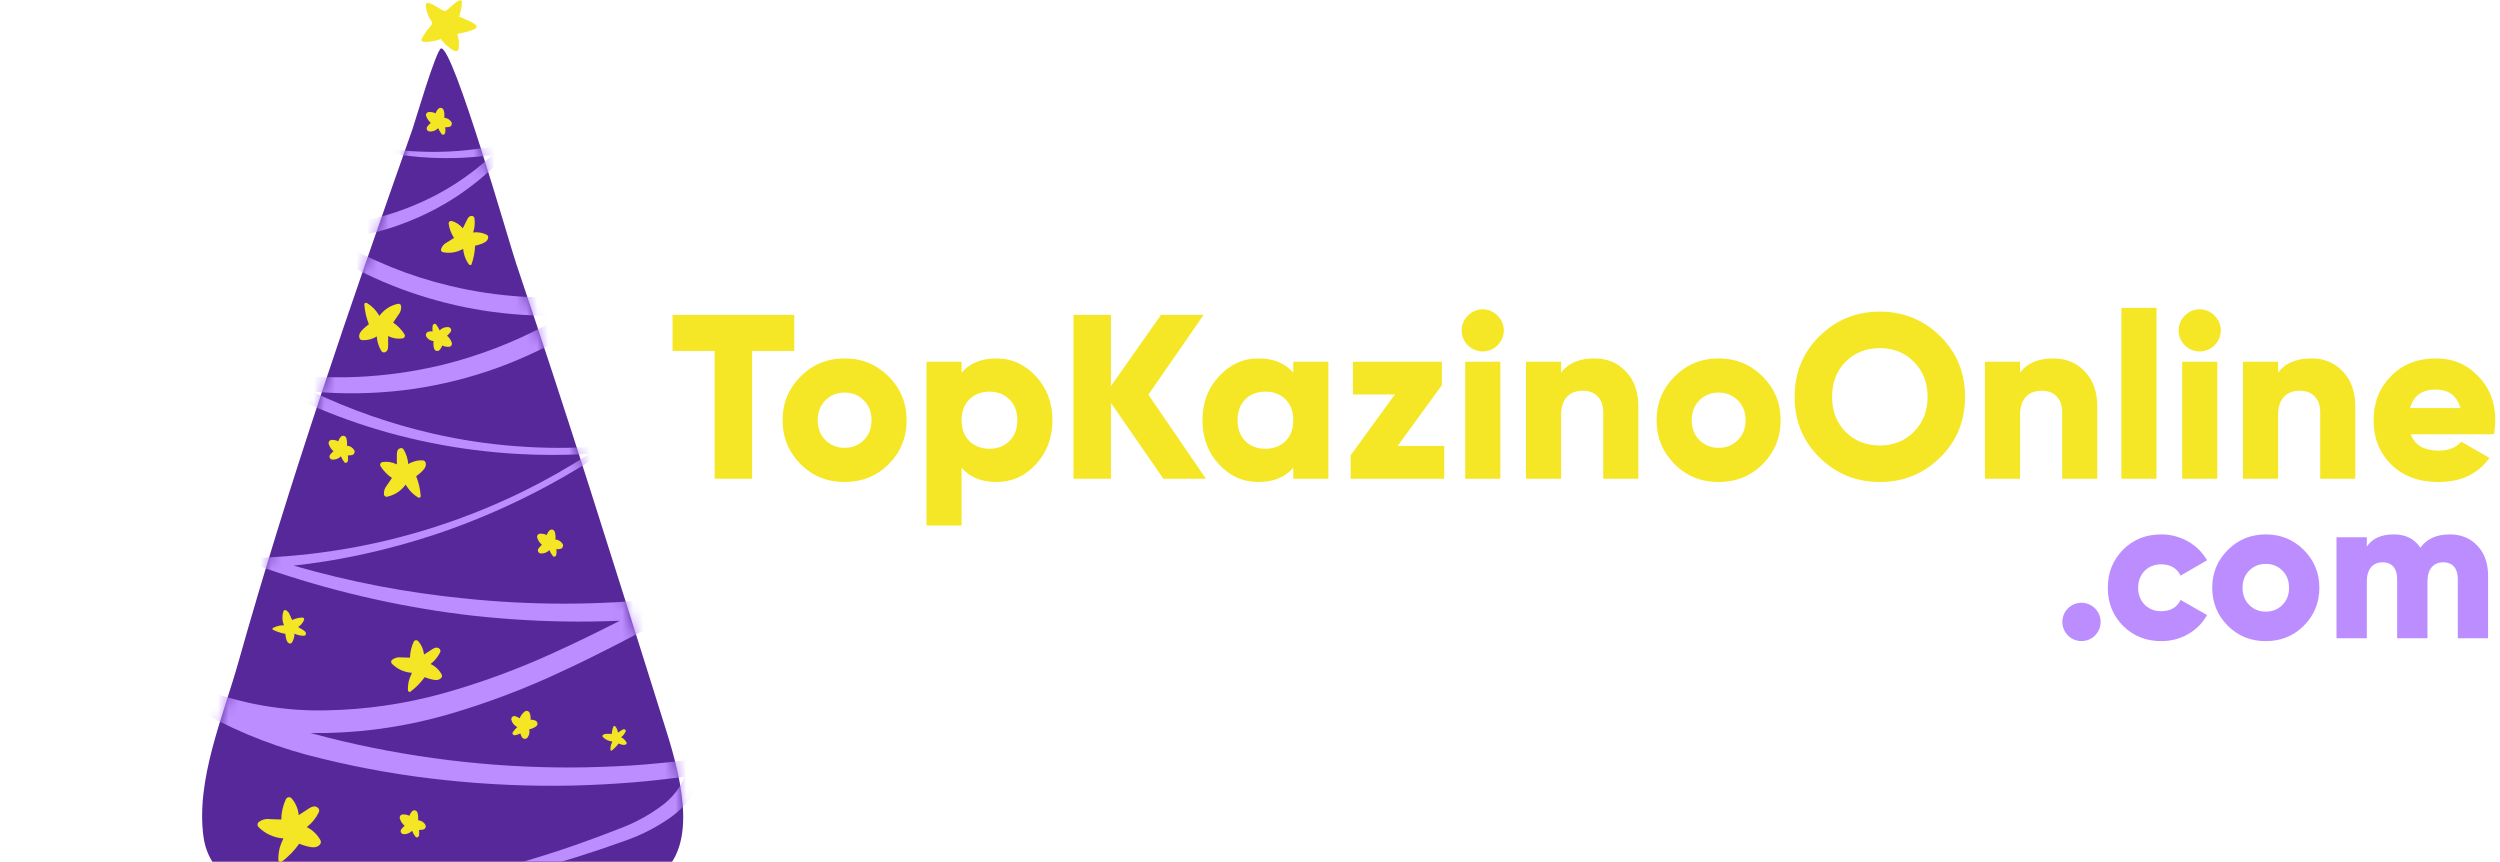 <svg width="235" height="81" viewBox="0 0 235 81" fill="none" xmlns="http://www.w3.org/2000/svg">
<path d="M63.22 29.6V32.988H67.18V45H70.7V32.988H74.66V29.6H63.22ZM83.53 43.636C84.652 42.514 85.224 41.128 85.224 39.5C85.224 37.872 84.652 36.508 83.53 35.386C82.408 34.264 81.022 33.692 79.394 33.692C77.766 33.692 76.38 34.264 75.258 35.386C74.136 36.508 73.564 37.872 73.564 39.5C73.564 41.128 74.136 42.514 75.258 43.636C76.38 44.758 77.766 45.308 79.394 45.308C81.022 45.308 82.408 44.758 83.53 43.636ZM77.59 41.37C77.106 40.886 76.864 40.27 76.864 39.5C76.864 38.73 77.106 38.114 77.59 37.63C78.074 37.146 78.668 36.904 79.394 36.904C80.12 36.904 80.714 37.146 81.198 37.63C81.682 38.114 81.924 38.73 81.924 39.5C81.924 40.27 81.682 40.886 81.198 41.37C80.714 41.854 80.12 42.096 79.394 42.096C78.668 42.096 78.074 41.854 77.59 41.37ZM93.669 33.692C92.261 33.692 91.161 34.132 90.391 35.034V34H87.091V49.4H90.391V43.966C91.161 44.868 92.261 45.308 93.669 45.308C95.121 45.308 96.353 44.758 97.387 43.636C98.421 42.514 98.927 41.128 98.927 39.5C98.927 37.872 98.421 36.508 97.387 35.386C96.353 34.264 95.121 33.692 93.669 33.692ZM91.117 41.458C90.633 40.974 90.391 40.314 90.391 39.5C90.391 38.686 90.633 38.026 91.117 37.542C91.623 37.058 92.239 36.816 93.009 36.816C93.779 36.816 94.395 37.058 94.879 37.542C95.385 38.026 95.627 38.686 95.627 39.5C95.627 40.314 95.385 40.974 94.879 41.458C94.395 41.942 93.779 42.184 93.009 42.184C92.239 42.184 91.623 41.942 91.117 41.458ZM107.948 37.102L113.14 29.6H109.136L104.428 36.288V29.6H100.908V45H104.428V37.872L109.356 45H113.36L107.948 37.102ZM121.567 35.034C120.797 34.132 119.697 33.692 118.289 33.692C116.837 33.692 115.605 34.264 114.571 35.386C113.537 36.508 113.031 37.872 113.031 39.5C113.031 41.128 113.537 42.514 114.571 43.636C115.605 44.758 116.837 45.308 118.289 45.308C119.697 45.308 120.797 44.868 121.567 43.966V45H124.867V34H121.567V35.034ZM117.057 41.458C116.573 40.974 116.331 40.314 116.331 39.5C116.331 38.686 116.573 38.026 117.057 37.542C117.541 37.058 118.179 36.816 118.949 36.816C119.719 36.816 120.357 37.058 120.841 37.542C121.325 38.026 121.567 38.686 121.567 39.5C121.567 40.314 121.325 40.974 120.841 41.458C120.357 41.942 119.719 42.184 118.949 42.184C118.179 42.184 117.541 41.942 117.057 41.458ZM135.538 36.2V34H127.178V37.08H131.116L126.958 42.8V45H135.758V41.92H131.38L135.538 36.2ZM140.766 32.46C141.558 31.668 141.558 30.436 140.766 29.666C139.996 28.874 138.764 28.874 137.972 29.666C137.202 30.436 137.202 31.668 137.972 32.46C138.764 33.23 139.996 33.23 140.766 32.46ZM141.03 45V34H137.73V45H141.03ZM149.89 33.692C148.46 33.692 147.404 34.132 146.744 35.034V34H143.444V45H146.744V38.994C146.744 37.498 147.536 36.728 148.79 36.728C149.912 36.728 150.704 37.432 150.704 38.73V45H154.004V38.246C154.004 36.816 153.608 35.716 152.816 34.902C152.046 34.088 151.056 33.692 149.89 33.692ZM165.687 43.636C166.809 42.514 167.381 41.128 167.381 39.5C167.381 37.872 166.809 36.508 165.687 35.386C164.565 34.264 163.179 33.692 161.551 33.692C159.923 33.692 158.537 34.264 157.415 35.386C156.293 36.508 155.721 37.872 155.721 39.5C155.721 41.128 156.293 42.514 157.415 43.636C158.537 44.758 159.923 45.308 161.551 45.308C163.179 45.308 164.565 44.758 165.687 43.636ZM159.747 41.37C159.263 40.886 159.021 40.27 159.021 39.5C159.021 38.73 159.263 38.114 159.747 37.63C160.231 37.146 160.825 36.904 161.551 36.904C162.277 36.904 162.871 37.146 163.355 37.63C163.839 38.114 164.081 38.73 164.081 39.5C164.081 40.27 163.839 40.886 163.355 41.37C162.871 41.854 162.277 42.096 161.551 42.096C160.825 42.096 160.231 41.854 159.747 41.37ZM182.381 42.998C183.943 41.458 184.713 39.566 184.713 37.3C184.713 35.034 183.943 33.142 182.381 31.602C180.819 30.062 178.927 29.292 176.705 29.292C174.483 29.292 172.591 30.062 171.029 31.602C169.467 33.142 168.697 35.034 168.697 37.3C168.697 39.566 169.467 41.458 171.029 42.998C172.591 44.538 174.483 45.308 176.705 45.308C178.927 45.308 180.819 44.538 182.381 42.998ZM173.493 40.6C172.635 39.742 172.217 38.642 172.217 37.3C172.217 35.958 172.635 34.858 173.493 34C174.351 33.142 175.429 32.724 176.705 32.724C177.981 32.724 179.037 33.142 179.895 34C180.753 34.858 181.193 35.958 181.193 37.3C181.193 38.642 180.753 39.742 179.895 40.6C179.037 41.458 177.981 41.876 176.705 41.876C175.429 41.876 174.351 41.458 173.493 40.6ZM193.031 33.692C191.601 33.692 190.545 34.132 189.885 35.034V34H186.585V45H189.885V38.994C189.885 37.498 190.677 36.728 191.931 36.728C193.053 36.728 193.845 37.432 193.845 38.73V45H197.145V38.246C197.145 36.816 196.749 35.716 195.957 34.902C195.187 34.088 194.197 33.692 193.031 33.692ZM202.711 45V28.94H199.411V45H202.711ZM208.162 32.46C208.954 31.668 208.954 30.436 208.162 29.666C207.392 28.874 206.16 28.874 205.368 29.666C204.598 30.436 204.598 31.668 205.368 32.46C206.16 33.23 207.392 33.23 208.162 32.46ZM208.426 45V34H205.126V45H208.426ZM217.287 33.692C215.857 33.692 214.801 34.132 214.141 35.034V34H210.841V45H214.141V38.994C214.141 37.498 214.933 36.728 216.187 36.728C217.309 36.728 218.101 37.432 218.101 38.73V45H221.401V38.246C221.401 36.816 221.005 35.716 220.213 34.902C219.443 34.088 218.453 33.692 217.287 33.692ZM234.425 40.82C234.513 40.402 234.557 39.962 234.557 39.5C234.557 37.85 234.029 36.464 232.951 35.364C231.895 34.242 230.575 33.692 228.969 33.692C227.253 33.692 225.845 34.242 224.745 35.364C223.667 36.464 223.117 37.85 223.117 39.5C223.117 41.172 223.667 42.558 224.767 43.658C225.889 44.758 227.363 45.308 229.211 45.308C231.323 45.308 232.929 44.56 234.007 43.042L231.367 41.524C230.861 42.074 230.157 42.36 229.255 42.36C227.869 42.36 226.989 41.854 226.615 40.82H234.425ZM226.549 38.356C226.879 37.19 227.671 36.618 228.947 36.618C230.179 36.618 230.949 37.19 231.279 38.356H226.549Z" fill="#F5E725"/>
<path d="M196.933 59.734C197.636 59.031 197.636 57.891 196.933 57.188C196.23 56.485 195.09 56.485 194.387 57.188C193.684 57.891 193.684 59.031 194.387 59.734C195.09 60.437 196.23 60.437 196.933 59.734ZM203.169 60.266C205.012 60.266 206.627 59.316 207.463 57.815L204.974 56.39C204.651 57.093 204.024 57.454 203.131 57.454C201.896 57.454 200.984 56.542 200.984 55.25C200.984 53.958 201.896 53.046 203.131 53.046C204.024 53.046 204.632 53.407 204.974 54.11L207.463 52.666C206.627 51.203 204.993 50.234 203.169 50.234C201.725 50.234 200.528 50.709 199.559 51.678C198.609 52.647 198.134 53.825 198.134 55.25C198.134 56.675 198.609 57.853 199.559 58.822C200.528 59.791 201.725 60.266 203.169 60.266ZM216.557 58.822C217.526 57.853 218.02 56.656 218.02 55.25C218.02 53.844 217.526 52.666 216.557 51.697C215.588 50.728 214.391 50.234 212.985 50.234C211.579 50.234 210.382 50.728 209.413 51.697C208.444 52.666 207.95 53.844 207.95 55.25C207.95 56.656 208.444 57.853 209.413 58.822C210.382 59.791 211.579 60.266 212.985 60.266C214.391 60.266 215.588 59.791 216.557 58.822ZM211.427 56.865C211.009 56.447 210.8 55.915 210.8 55.25C210.8 54.585 211.009 54.053 211.427 53.635C211.845 53.217 212.358 53.008 212.985 53.008C213.612 53.008 214.125 53.217 214.543 53.635C214.961 54.053 215.17 54.585 215.17 55.25C215.17 55.915 214.961 56.447 214.543 56.865C214.125 57.283 213.612 57.492 212.985 57.492C212.358 57.492 211.845 57.283 211.427 56.865ZM230.272 50.234C229.018 50.234 228.106 50.652 227.517 51.488C226.966 50.652 226.13 50.234 225.028 50.234C223.85 50.234 222.995 50.614 222.482 51.374V50.5H219.632V60H222.482V54.642C222.482 53.521 223.033 52.856 223.964 52.856C224.857 52.856 225.332 53.445 225.332 54.414V60H228.182V54.642C228.182 53.521 228.733 52.856 229.664 52.856C230.557 52.856 231.032 53.445 231.032 54.414V60H233.882V54.167C233.882 52.97 233.559 52.02 232.894 51.317C232.229 50.595 231.355 50.234 230.272 50.234Z" fill="#BC8DFF"/>
<g clip-path="url(#clip0_158_496)">
<path d="M62.145 67.145C59.93 60.065 57.697 52.99 55.448 45.919C53.198 38.848 50.888 31.795 48.516 24.762C47.846 22.775 42.659 4.548 41.477 4.548C41.029 4.548 38.973 11.576 38.798 12.065C32.945 28.666 27.174 45.314 22.421 62.206C20.975 67.355 18.364 73.362 19.141 78.743C19.474 81.038 21.095 83.106 23.795 83.111H40.091V85.096C40.13 85.47 40.306 85.816 40.584 86.067C40.862 86.319 41.223 86.458 41.596 86.458C41.97 86.458 42.331 86.319 42.609 86.067C42.887 85.816 43.063 85.47 43.102 85.096V83.111H59.138C60.326 83.158 61.487 82.745 62.38 81.956C66.027 78.571 63.336 70.955 62.145 67.145Z" fill="#57289A"/>
<path d="M35.765 43.808C36.041 44.255 36.409 44.637 36.844 44.928L36.354 45.644C36.255 45.762 36.181 45.899 36.136 46.046C36.091 46.194 36.077 46.349 36.093 46.502C36.109 46.566 36.148 46.622 36.203 46.658C36.257 46.694 36.324 46.707 36.388 46.695C37.087 46.543 37.706 46.139 38.128 45.558C38.258 45.762 38.4 45.957 38.555 46.142C38.773 46.385 39.024 46.594 39.301 46.764C39.391 46.82 39.557 46.764 39.549 46.64C39.504 45.996 39.361 45.364 39.122 44.765C39.284 44.65 39.438 44.523 39.583 44.387C39.83 44.155 40.116 43.864 40.01 43.495C39.996 43.436 39.964 43.384 39.919 43.344C39.873 43.305 39.817 43.281 39.758 43.276C39.272 43.246 38.789 43.369 38.376 43.628C38.34 43.146 38.194 42.679 37.949 42.263C37.916 42.201 37.86 42.154 37.794 42.132C37.727 42.11 37.655 42.114 37.591 42.143C37.267 42.259 37.305 42.662 37.305 42.941V43.653C36.89 43.44 36.418 43.363 35.957 43.434C35.916 43.44 35.878 43.456 35.844 43.479C35.811 43.503 35.784 43.535 35.765 43.571C35.746 43.608 35.736 43.648 35.736 43.69C35.736 43.731 35.746 43.771 35.765 43.808Z" fill="#F5E725" fill-opacity="0.99"/>
<path d="M30.893 41.718C30.975 41.989 31.132 42.23 31.346 42.413C31.221 42.522 31.108 42.642 31.009 42.774C30.985 42.816 30.972 42.863 30.971 42.911C30.97 42.959 30.981 43.006 31.003 43.049C31.025 43.092 31.058 43.128 31.097 43.155C31.137 43.182 31.183 43.198 31.23 43.203C31.38 43.216 31.53 43.195 31.671 43.142C31.811 43.088 31.938 43.004 32.041 42.894C32.128 43.089 32.237 43.273 32.365 43.443C32.476 43.589 32.676 43.477 32.702 43.327C32.728 43.155 32.728 42.98 32.702 42.808C32.831 42.814 32.96 42.802 33.086 42.774C33.133 42.764 33.177 42.743 33.215 42.713C33.253 42.683 33.283 42.645 33.304 42.602C33.325 42.558 33.336 42.511 33.336 42.462C33.336 42.414 33.325 42.367 33.304 42.323C33.233 42.2 33.133 42.096 33.012 42.021C32.891 41.946 32.754 41.902 32.612 41.894C32.642 41.664 32.624 41.431 32.561 41.208C32.549 41.149 32.519 41.095 32.477 41.052C32.435 41.009 32.381 40.98 32.322 40.967C32.263 40.956 32.202 40.962 32.146 40.985C32.09 41.008 32.042 41.047 32.007 41.096C31.912 41.209 31.84 41.338 31.793 41.478C31.587 41.377 31.357 41.334 31.128 41.353C31.088 41.361 31.051 41.377 31.017 41.399C30.984 41.422 30.955 41.451 30.933 41.485C30.911 41.52 30.896 41.558 30.89 41.598C30.883 41.638 30.884 41.679 30.893 41.718Z" fill="#F5E725" fill-opacity="0.99"/>
<path d="M50.487 50.519C50.57 50.788 50.726 51.029 50.939 51.214C50.816 51.322 50.705 51.443 50.606 51.574C50.579 51.616 50.562 51.665 50.559 51.715C50.556 51.766 50.566 51.816 50.588 51.861C50.61 51.907 50.643 51.946 50.684 51.974C50.726 52.003 50.774 52.02 50.824 52.025C50.974 52.036 51.125 52.014 51.266 51.96C51.407 51.905 51.534 51.821 51.639 51.711C51.724 51.906 51.832 52.09 51.958 52.261C52.069 52.411 52.274 52.295 52.295 52.145C52.323 51.973 52.323 51.797 52.295 51.626C52.424 51.633 52.553 51.623 52.679 51.596C52.726 51.585 52.77 51.564 52.808 51.533C52.846 51.503 52.877 51.465 52.898 51.421C52.919 51.377 52.929 51.329 52.929 51.281C52.929 51.232 52.918 51.184 52.897 51.141C52.825 51.019 52.724 50.916 52.604 50.841C52.483 50.766 52.347 50.722 52.206 50.712C52.237 50.48 52.221 50.245 52.159 50.021C52.146 49.963 52.116 49.91 52.074 49.868C52.031 49.826 51.978 49.797 51.92 49.785C51.861 49.774 51.8 49.779 51.744 49.801C51.689 49.824 51.64 49.861 51.604 49.909C51.51 50.022 51.437 50.151 51.391 50.291C51.182 50.193 50.951 50.15 50.721 50.167C50.644 50.183 50.577 50.229 50.533 50.295C50.489 50.361 50.473 50.441 50.487 50.519Z" fill="#F5E725" fill-opacity="0.99"/>
<path d="M38.896 60.306C38.671 60.779 38.55 61.295 38.542 61.82L37.689 61.794C37.538 61.774 37.384 61.785 37.237 61.828C37.09 61.87 36.954 61.941 36.836 62.039C36.792 62.086 36.767 62.148 36.767 62.213C36.767 62.277 36.792 62.34 36.836 62.386C37.339 62.898 38.012 63.203 38.725 63.245C38.621 63.46 38.531 63.682 38.457 63.91C38.372 64.224 38.333 64.549 38.342 64.875C38.342 64.982 38.474 65.098 38.576 65.021C39.091 64.637 39.544 64.175 39.92 63.652C40.105 63.727 40.295 63.79 40.487 63.841C40.812 63.922 41.208 64.013 41.468 63.729C41.51 63.686 41.536 63.631 41.544 63.572C41.553 63.513 41.543 63.452 41.516 63.399C41.281 62.969 40.916 62.625 40.475 62.416C40.853 62.126 41.159 61.751 41.37 61.322C41.404 61.261 41.413 61.189 41.395 61.121C41.378 61.053 41.336 60.995 41.277 60.958C41.004 60.743 40.684 60.996 40.453 61.142L39.856 61.528C39.812 61.061 39.622 60.62 39.314 60.267C39.287 60.236 39.253 60.212 39.215 60.197C39.177 60.182 39.136 60.176 39.096 60.18C39.055 60.183 39.016 60.197 38.981 60.219C38.946 60.24 38.917 60.27 38.896 60.306Z" fill="#F5E725" fill-opacity="0.99"/>
<path d="M28.428 58.049C28.094 58.056 27.765 58.135 27.464 58.281L27.233 57.779C27.202 57.684 27.152 57.597 27.086 57.523C27.02 57.449 26.939 57.39 26.849 57.349C26.81 57.336 26.767 57.338 26.73 57.355C26.692 57.373 26.663 57.405 26.649 57.444C26.502 57.88 26.519 58.354 26.696 58.778C26.544 58.778 26.393 58.791 26.244 58.817C26.041 58.858 25.846 58.927 25.663 59.023C25.604 59.057 25.574 59.164 25.663 59.199C26.028 59.385 26.42 59.514 26.824 59.581C26.832 59.708 26.85 59.834 26.879 59.958C26.926 60.168 26.99 60.422 27.225 60.49C27.261 60.5 27.299 60.498 27.335 60.486C27.371 60.474 27.402 60.452 27.425 60.422C27.596 60.168 27.686 59.869 27.685 59.563C27.962 59.697 28.266 59.765 28.573 59.761C28.617 59.762 28.661 59.747 28.695 59.717C28.729 59.688 28.751 59.647 28.756 59.602C28.799 59.388 28.564 59.276 28.415 59.173L28.022 58.941C28.275 58.781 28.472 58.545 28.585 58.268C28.594 58.242 28.596 58.216 28.591 58.19C28.587 58.164 28.577 58.139 28.562 58.118C28.547 58.096 28.526 58.079 28.503 58.067C28.48 58.055 28.454 58.049 28.428 58.049Z" fill="#F5E725" fill-opacity="0.99"/>
<path d="M26.866 75.138C26.593 75.733 26.447 76.379 26.44 77.035L25.36 76.996C25.17 76.97 24.976 76.984 24.791 77.036C24.607 77.088 24.434 77.179 24.285 77.301C24.232 77.359 24.203 77.436 24.203 77.515C24.203 77.595 24.232 77.671 24.285 77.73C24.913 78.368 25.75 78.752 26.64 78.811C26.511 79.079 26.4 79.356 26.308 79.639C26.202 80.032 26.153 80.438 26.163 80.845C26.163 80.978 26.325 81.12 26.457 81.025C27.099 80.543 27.663 79.964 28.129 79.309C28.36 79.403 28.596 79.482 28.837 79.545C29.242 79.648 29.737 79.755 30.057 79.403C30.113 79.349 30.15 79.277 30.161 79.199C30.171 79.121 30.156 79.042 30.117 78.974C29.826 78.442 29.379 78.014 28.837 77.747C29.316 77.381 29.702 76.906 29.963 76.361C30.005 76.285 30.017 76.195 29.995 76.111C29.974 76.026 29.921 75.953 29.848 75.906C29.507 75.64 29.11 75.949 28.824 76.138L28.078 76.619C28.025 76.036 27.79 75.485 27.408 75.044C27.371 75.004 27.324 74.974 27.273 74.956C27.221 74.939 27.166 74.934 27.112 74.944C27.058 74.953 27.008 74.976 26.965 75.01C26.922 75.044 26.888 75.088 26.866 75.138Z" fill="#F5E725" fill-opacity="0.99"/>
<path d="M57.683 68.256C57.574 68.484 57.515 68.733 57.513 68.986H57.086C57.011 68.974 56.933 68.979 56.86 68.999C56.786 69.02 56.718 69.056 56.66 69.106C56.638 69.128 56.626 69.158 56.626 69.189C56.626 69.221 56.638 69.251 56.66 69.273C56.899 69.522 57.22 69.675 57.564 69.702C57.514 69.805 57.471 69.911 57.436 70.02C57.396 70.171 57.377 70.327 57.38 70.483C57.38 70.534 57.444 70.59 57.496 70.552C57.742 70.367 57.959 70.146 58.14 69.895C58.227 69.932 58.317 69.962 58.408 69.985C58.566 70.024 58.758 70.067 58.882 69.93C58.899 69.907 58.908 69.88 58.908 69.852C58.908 69.824 58.899 69.797 58.882 69.775C58.77 69.569 58.595 69.403 58.383 69.303C58.565 69.16 58.711 68.977 58.809 68.767C58.825 68.737 58.829 68.703 58.821 68.671C58.813 68.638 58.794 68.61 58.767 68.591C58.635 68.492 58.481 68.591 58.37 68.681L58.084 68.865C58.062 68.641 57.971 68.43 57.824 68.26C57.804 68.245 57.78 68.236 57.754 68.235C57.729 68.234 57.704 68.242 57.683 68.256Z" fill="#F5E725" fill-opacity="0.99"/>
<path d="M49.352 66.862C49.125 67.028 48.951 67.256 48.849 67.518C48.714 67.437 48.571 67.369 48.422 67.317C48.373 67.305 48.322 67.306 48.274 67.32C48.226 67.334 48.182 67.36 48.146 67.395C48.111 67.431 48.085 67.475 48.071 67.524C48.057 67.572 48.056 67.624 48.068 67.673C48.107 67.819 48.177 67.955 48.273 68.072C48.37 68.188 48.49 68.282 48.627 68.346C48.465 68.49 48.322 68.653 48.2 68.831C48.098 68.986 48.268 69.136 48.418 69.114C48.589 69.083 48.755 69.025 48.908 68.943C48.944 69.067 48.996 69.187 49.062 69.299C49.088 69.34 49.122 69.374 49.163 69.4C49.203 69.426 49.249 69.442 49.297 69.448C49.345 69.454 49.394 69.449 49.439 69.433C49.485 69.418 49.526 69.393 49.561 69.359C49.653 69.251 49.718 69.121 49.75 68.983C49.782 68.844 49.78 68.699 49.744 68.561C49.971 68.515 50.186 68.423 50.376 68.291C50.427 68.258 50.467 68.212 50.493 68.157C50.519 68.103 50.528 68.042 50.521 67.982C50.511 67.922 50.485 67.867 50.446 67.822C50.407 67.776 50.356 67.742 50.299 67.724C50.163 67.673 50.018 67.646 49.872 67.647C49.897 67.417 49.862 67.185 49.77 66.973C49.751 66.938 49.724 66.906 49.692 66.881C49.66 66.856 49.624 66.838 49.585 66.827C49.546 66.817 49.505 66.815 49.465 66.821C49.425 66.826 49.386 66.841 49.352 66.862Z" fill="#F5E725" fill-opacity="0.99"/>
<path d="M37.578 76.928C37.661 77.198 37.819 77.44 38.035 77.623C37.91 77.731 37.797 77.852 37.697 77.983C37.675 78.025 37.663 78.071 37.662 78.119C37.661 78.166 37.672 78.213 37.694 78.255C37.715 78.298 37.746 78.334 37.785 78.361C37.824 78.389 37.868 78.406 37.915 78.412C38.065 78.424 38.216 78.401 38.357 78.347C38.498 78.293 38.625 78.208 38.73 78.099C38.816 78.294 38.924 78.479 39.054 78.648C39.165 78.794 39.365 78.683 39.387 78.532C39.414 78.36 39.414 78.185 39.387 78.013C39.516 78.019 39.645 78.007 39.771 77.979C39.818 77.969 39.862 77.948 39.9 77.918C39.937 77.888 39.968 77.85 39.989 77.807C40.01 77.764 40.021 77.716 40.021 77.668C40.02 77.619 40.01 77.572 39.988 77.528C39.916 77.406 39.815 77.304 39.695 77.229C39.574 77.154 39.438 77.11 39.297 77.099C39.328 76.87 39.312 76.636 39.25 76.413C39.237 76.354 39.208 76.3 39.166 76.258C39.123 76.215 39.07 76.186 39.011 76.172C38.952 76.162 38.891 76.168 38.835 76.191C38.779 76.214 38.731 76.252 38.696 76.301C38.601 76.414 38.529 76.543 38.482 76.683C38.276 76.582 38.046 76.539 37.817 76.559C37.776 76.566 37.738 76.581 37.703 76.604C37.669 76.626 37.64 76.656 37.617 76.691C37.595 76.725 37.58 76.764 37.573 76.805C37.566 76.846 37.568 76.888 37.578 76.928Z" fill="#F5E725" fill-opacity="0.99"/>
<path d="M42.168 21.012C42.239 21.495 42.412 21.957 42.676 22.367L41.993 22.796C41.865 22.859 41.75 22.947 41.658 23.057C41.565 23.166 41.496 23.294 41.456 23.431C41.443 23.491 41.454 23.553 41.487 23.605C41.52 23.656 41.571 23.693 41.631 23.706C42.28 23.84 42.956 23.729 43.529 23.393C43.56 23.613 43.605 23.831 43.666 24.045C43.76 24.331 43.896 24.602 44.071 24.847C44.126 24.929 44.284 24.95 44.322 24.847C44.523 24.285 44.636 23.694 44.659 23.097C44.84 23.059 45.019 23.009 45.193 22.947C45.483 22.839 45.837 22.702 45.888 22.35C45.898 22.296 45.89 22.239 45.866 22.189C45.843 22.14 45.804 22.098 45.756 22.071C45.361 21.87 44.915 21.794 44.476 21.852C44.62 21.426 44.662 20.972 44.6 20.527C44.594 20.463 44.565 20.403 44.517 20.36C44.47 20.317 44.408 20.294 44.344 20.295C44.024 20.295 43.917 20.63 43.802 20.866L43.503 21.458C43.23 21.122 42.858 20.88 42.441 20.767C42.407 20.762 42.371 20.765 42.338 20.775C42.305 20.785 42.274 20.802 42.248 20.825C42.222 20.849 42.201 20.877 42.188 20.91C42.174 20.942 42.167 20.977 42.168 21.012Z" fill="#F5E725" fill-opacity="0.99"/>
<path d="M40.035 10.834C40.116 11.112 40.275 11.361 40.492 11.551C40.367 11.659 40.255 11.78 40.155 11.911C40.127 11.954 40.111 12.003 40.108 12.053C40.105 12.104 40.115 12.155 40.138 12.2C40.16 12.245 40.194 12.284 40.236 12.313C40.278 12.341 40.326 12.358 40.377 12.361C40.526 12.373 40.677 12.351 40.817 12.297C40.957 12.243 41.084 12.158 41.187 12.048C41.273 12.244 41.382 12.428 41.511 12.598C41.622 12.743 41.823 12.632 41.848 12.482C41.874 12.31 41.874 12.135 41.848 11.963C41.977 11.968 42.106 11.957 42.232 11.928C42.276 11.917 42.318 11.897 42.353 11.869C42.389 11.84 42.418 11.805 42.439 11.764C42.459 11.723 42.471 11.678 42.473 11.633C42.475 11.587 42.467 11.541 42.45 11.499C42.377 11.377 42.277 11.274 42.156 11.2C42.036 11.125 41.9 11.08 41.759 11.07C41.792 10.841 41.776 10.606 41.712 10.383C41.699 10.325 41.669 10.271 41.627 10.229C41.585 10.186 41.531 10.156 41.473 10.143C41.413 10.133 41.352 10.14 41.297 10.163C41.241 10.185 41.193 10.223 41.157 10.272C41.062 10.384 40.99 10.514 40.944 10.654C40.737 10.553 40.507 10.51 40.278 10.529C40.208 10.543 40.145 10.581 40.101 10.636C40.056 10.692 40.033 10.762 40.035 10.834Z" fill="#F5E725" fill-opacity="0.99"/>
<path d="M38.035 31.442C37.759 30.995 37.391 30.613 36.955 30.322L37.441 29.606C37.542 29.489 37.617 29.352 37.662 29.204C37.707 29.057 37.721 28.901 37.702 28.748C37.688 28.683 37.65 28.627 37.596 28.591C37.542 28.555 37.476 28.542 37.412 28.555C36.712 28.706 36.092 29.108 35.667 29.687C35.537 29.484 35.394 29.289 35.24 29.104C35.021 28.864 34.769 28.657 34.494 28.486C34.4 28.43 34.238 28.486 34.246 28.606C34.291 29.25 34.435 29.882 34.673 30.481C34.511 30.599 34.355 30.726 34.208 30.863C33.965 31.095 33.679 31.382 33.781 31.755C33.794 31.814 33.826 31.866 33.871 31.905C33.917 31.944 33.974 31.967 34.033 31.97C34.519 32.003 35.002 31.882 35.415 31.622C35.448 32.105 35.594 32.572 35.842 32.987C35.876 33.048 35.932 33.094 35.998 33.116C36.064 33.138 36.136 33.135 36.2 33.107C36.524 32.987 36.486 32.583 36.486 32.309V31.588C36.899 31.803 37.37 31.881 37.83 31.811C37.871 31.807 37.91 31.793 37.945 31.77C37.979 31.747 38.008 31.717 38.028 31.68C38.048 31.644 38.059 31.604 38.06 31.562C38.061 31.521 38.053 31.479 38.035 31.442Z" fill="#F5E725" fill-opacity="0.99"/>
<path d="M42.48 32.249C42.395 31.98 42.237 31.741 42.023 31.558C42.147 31.449 42.26 31.329 42.36 31.198C42.388 31.155 42.404 31.107 42.407 31.056C42.41 31.006 42.4 30.956 42.378 30.91C42.356 30.865 42.323 30.826 42.282 30.797C42.24 30.769 42.193 30.751 42.142 30.747C41.992 30.734 41.842 30.756 41.701 30.809C41.56 30.863 41.432 30.947 41.328 31.056C41.241 30.861 41.132 30.677 41.004 30.507C40.893 30.361 40.692 30.472 40.666 30.622C40.641 30.795 40.641 30.97 40.666 31.142C40.538 31.138 40.409 31.15 40.283 31.176C40.236 31.187 40.191 31.208 40.154 31.238C40.116 31.268 40.085 31.307 40.064 31.351C40.044 31.394 40.033 31.442 40.033 31.491C40.033 31.539 40.044 31.587 40.065 31.631C40.136 31.755 40.236 31.858 40.357 31.933C40.477 32.008 40.615 32.052 40.756 32.06C40.723 32.291 40.739 32.526 40.803 32.751C40.816 32.809 40.846 32.862 40.888 32.904C40.931 32.946 40.984 32.974 41.042 32.987C41.101 32.998 41.163 32.992 41.218 32.969C41.275 32.946 41.323 32.907 41.358 32.858C41.452 32.747 41.525 32.619 41.571 32.48C41.779 32.577 42.008 32.619 42.236 32.6C42.276 32.594 42.313 32.579 42.346 32.558C42.38 32.536 42.409 32.509 42.431 32.476C42.454 32.443 42.47 32.406 42.478 32.367C42.486 32.328 42.487 32.288 42.48 32.249Z" fill="#F5E725" fill-opacity="0.99"/>
<mask id="mask0_158_496" style="mask-type:luminance" maskUnits="userSpaceOnUse" x="18" y="4" width="47" height="91">
<path d="M62.145 67.145C59.93 60.065 57.697 52.99 55.448 45.919C53.198 38.848 50.888 31.795 48.516 24.762C47.846 22.775 42.659 4.548 41.477 4.548C41.029 4.548 38.973 11.576 38.798 12.065C32.945 28.666 27.174 45.314 22.421 62.206C20.975 67.355 18.364 73.362 19.141 78.743C19.474 81.038 21.095 83.106 23.795 83.111H40.091V93.635C40.13 94.009 40.306 94.355 40.584 94.607C40.862 94.858 41.223 94.997 41.596 94.997C41.97 94.997 42.331 94.858 42.609 94.607C42.887 94.355 43.063 94.009 43.102 93.635V83.111H59.138C60.326 83.158 61.487 82.745 62.38 81.956C66.027 78.571 63.336 70.955 62.145 67.145Z" fill="white"/>
</mask>
<g mask="url(#mask0_158_496)">
<path d="M59.415 71.951C57.491 72.066 55.576 72.139 53.643 72.144C49.793 72.151 45.947 71.918 42.126 71.444C38.312 70.975 34.531 70.269 30.804 69.329C30.258 69.192 29.716 69.041 29.178 68.9C29.72 68.9 30.262 68.9 30.799 68.9C34.648 68.807 38.469 68.217 42.168 67.145C45.823 66.081 49.389 64.73 52.833 63.103C56.276 61.516 59.62 59.748 62.939 57.954L66.987 55.783L62.431 56.251C59.313 56.576 56.181 56.74 53.046 56.744C49.901 56.745 46.759 56.581 43.631 56.251C38.206 55.715 32.84 54.683 27.6 53.17C29.557 52.953 31.499 52.645 33.427 52.248C36.192 51.672 38.919 50.924 41.592 50.008C44.261 49.082 46.87 47.989 49.403 46.734C51.929 45.482 54.375 44.073 56.728 42.517L57.726 41.851L56.532 41.946C53.882 42.15 51.221 42.15 48.571 41.946C45.923 41.752 43.294 41.356 40.705 40.762C36.781 39.865 32.967 38.537 29.332 36.801C30.777 36.935 32.228 36.989 33.679 36.964C36.423 36.929 39.157 36.609 41.835 36.008C44.518 35.411 47.133 34.539 49.638 33.403C52.15 32.276 54.536 30.885 56.758 29.254L59.513 27.22L56.13 27.649C53.831 27.947 51.509 28.029 49.194 27.894C46.878 27.755 44.579 27.415 42.322 26.877C38.514 25.975 34.865 24.496 31.499 22.492C34.235 22.23 36.909 21.52 39.417 20.389C42.617 18.958 45.48 16.861 47.816 14.237L48.669 13.258L47.424 13.537C45.129 14.053 42.783 14.301 40.432 14.275C38.068 14.251 35.715 13.963 33.414 13.417L33.363 13.61C35.657 14.298 38.024 14.705 40.415 14.824C42.375 14.923 44.34 14.837 46.285 14.567C44.142 16.57 41.658 18.169 38.952 19.287C35.872 20.586 32.556 21.226 29.217 21.166L26.896 21.11L28.807 22.466C32.778 25.26 37.226 27.296 41.929 28.473C44.278 29.065 46.675 29.44 49.092 29.593C50.371 29.674 51.63 29.692 52.897 29.653C51.609 30.431 50.277 31.133 48.908 31.755C46.507 32.844 44.011 33.706 41.452 34.33C38.886 34.938 36.27 35.306 33.636 35.428C30.998 35.547 28.355 35.391 25.749 34.965L21.798 34.317L25.318 36.192C30.094 38.738 35.215 40.569 40.517 41.628C43.158 42.159 45.832 42.504 48.52 42.662C50.807 42.797 53.101 42.797 55.388 42.662C53.374 43.972 51.283 45.159 49.126 46.215C44.099 48.675 38.763 50.437 33.265 51.454C30.523 51.957 27.752 52.276 24.968 52.411L22.357 52.531L24.84 53.389C30.878 55.489 37.117 56.953 43.456 57.757C46.631 58.144 49.823 58.365 53.021 58.418C54.77 58.448 56.514 58.418 58.263 58.353C56.207 59.396 54.142 60.413 52.052 61.357C48.683 62.903 45.198 64.183 41.631 65.184C38.089 66.162 34.441 66.695 30.77 66.772C27.125 66.863 23.493 66.305 20.041 65.124L19.188 67.064C22.686 68.984 26.427 70.417 30.309 71.324C34.126 72.258 38.001 72.931 41.908 73.336C45.811 73.751 49.736 73.921 53.66 73.847C55.623 73.804 57.581 73.697 59.535 73.542C61.134 73.409 62.726 73.229 64.317 73.015C64.204 73.355 64.051 73.681 63.86 73.984C63.463 74.598 62.969 75.141 62.397 75.593C61.17 76.535 59.814 77.291 58.37 77.837C55.41 79.009 52.398 80.06 49.313 80.961C47.782 81.416 46.238 81.819 44.689 82.248C43.141 82.677 41.575 82.999 39.997 83.312C36.861 83.96 33.692 84.449 30.505 84.835V85.033C33.713 84.814 36.904 84.454 40.091 83.921C43.277 83.389 46.43 82.746 49.548 81.913C52.666 81.081 55.746 80.124 58.792 79.017C60.374 78.466 61.867 77.685 63.225 76.7C63.93 76.168 64.545 75.525 65.046 74.795C65.567 74.028 65.892 73.144 65.993 72.221L66.087 71.277L65.14 71.393C63.255 71.62 61.339 71.822 59.415 71.951Z" fill="#BC8DFF"/>
</g>
<path d="M40.611 2.145C40.611 2.377 40.3 2.634 40.184 2.806C39.965 3.079 39.777 3.377 39.626 3.694C39.412 4.153 40.905 3.849 41.114 3.78L41.366 3.694L41.452 3.668C41.605 3.995 43.043 5.385 43.124 4.527C43.166 4.106 43.129 3.68 43.013 3.274C42.999 3.255 42.991 3.233 42.991 3.209V3.166H43.03H43.064C43.594 3.092 44.111 2.947 44.604 2.737C44.689 2.69 44.787 2.626 44.8 2.531C44.804 2.495 44.8 2.459 44.786 2.425C44.773 2.391 44.751 2.362 44.723 2.338C44.591 2.233 44.448 2.143 44.297 2.068C43.943 1.866 43.546 1.746 43.179 1.57C43.17 1.571 43.161 1.573 43.153 1.579C43.146 1.584 43.14 1.592 43.136 1.6C43.301 1.152 43.399 0.683 43.427 0.206C43.429 0.175 43.422 0.143 43.408 0.115C43.395 0.088 43.373 0.064 43.347 0.047C43.321 0.03 43.291 0.02 43.26 0.018C43.229 0.017 43.198 0.024 43.171 0.039C42.654 0.287 42.317 0.764 41.852 1.047C41.763 1.098 41.042 0.618 40.944 0.575C40.752 0.458 40.549 0.36 40.338 0.283C40.193 0.24 40.056 0.283 40.027 0.438C40.01 0.511 40.01 0.587 40.027 0.661C40.098 1.121 40.267 1.56 40.522 1.948C40.568 2.005 40.599 2.073 40.611 2.145Z" fill="#F5E725" fill-opacity="0.99"/>
</g>
<defs>
<clipPath id="clip0_158_496">
<rect width="48" height="81" fill="white" transform="translate(19)"/>
</clipPath>
</defs>
</svg>
